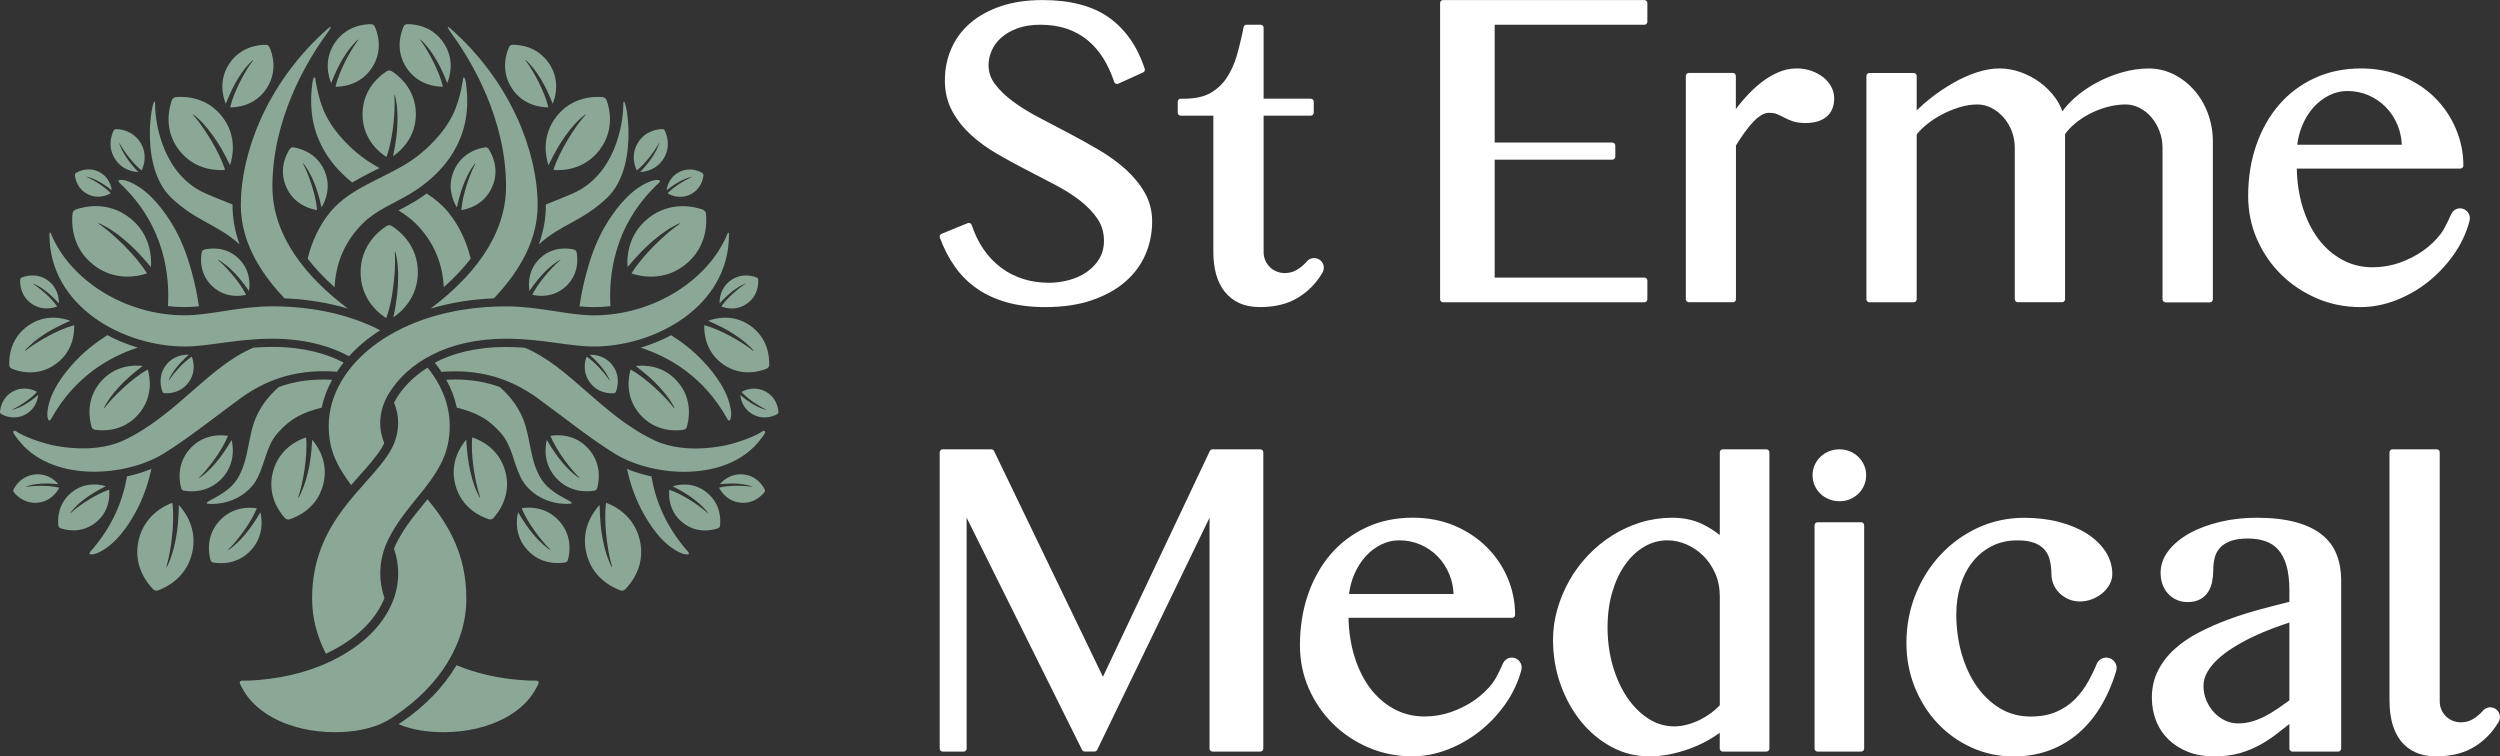 <svg xmlns="http://www.w3.org/2000/svg" id="Layer_2" data-name="Layer 2" viewBox="0 0 487.31 147.44"><rect x="0" y="0" width="487.31" height="147.44" fill="#333333" stroke="none"/><defs><style>      .cls-1 {        fill: #8ba896;      }      .cls-1, .cls-2 {        stroke-width: 0px;      }      .cls-2 {        fill: #fff;      }    </style></defs><g id="Layer_1-2" data-name="Layer 1"><path class="cls-1" d="M115.66,67.54c-4.56,0-10.09-1.51-17.01-1.52-11.41,0-19.17,4.67-22.83,10.65-1.11,1.8-1.71,3.74-1.71,5.77,0,1.36.28,2.68.79,3.96-.16.33-.34.65-.54.98-1.06,1.7-2.65,3.49-4.33,5.38-.52.58-1.05,1.18-1.58,1.79-1.35-1.79-2.56-3.66-3.37-5.75-.71-1.84-1.01-3.8-1.01-5.78,0-11.93,13.59-23.29,34.59-23.3,6.46,0,12.06,1.75,17.09,1.75,11.73,0,22.49-6.98,26.11-16.04.02-.05.07-.08.11-.08.07,0,.12.05.12.12v.29c0,13.96-14.32,21.79-26.43,21.79M74.12,64.38c-5.6-2.89-12.74-4.67-21.04-4.67-6.46,0-12.06,1.75-17.1,1.75-11.73,0-22.49-6.98-26.11-16.04-.02-.05-.06-.08-.11-.08-.07,0-.12.05-.12.12v.29c0,13.96,14.32,21.79,26.43,21.79,4.56,0,10.09-1.51,17.01-1.52,6.03,0,11.03,1.31,14.95,3.42,1.68-1.85,3.72-3.56,6.09-5.07M78.07,101.19c2.87-4.09,6.74-7.67,8.58-12.4.71-1.84,1.01-3.8,1.01-5.78,0-3.98-1.52-7.9-4.32-11.35-3.3,2.07-5.14,4.47-6.03,5.93-.18.3-.34.6-.49.89.52,1.27.79,2.6.79,3.96,0,2.05-.62,4.03-1.76,5.86-4.24,6.79-15.04,13.42-15.01,28.34-.02,3.75.94,7.4,2.69,10.78,4.9-2.28,8.74-5.55,10.78-9.47.24-.45.44-.91.63-1.38-.53-1.55-.82-3.15-.82-4.81,0-2.45.62-4.8,1.75-6.98.65-1.25,1.4-2.44,2.2-3.59M46.73,133.01c0,.12.03.27.14.48.45.89.94,1.73,1.56,2.51,1.25,1.56,2.84,2.82,4.58,3.79,3.67,2.05,7.98,2.91,12.16,2.93,3.54.01,7.34-.54,10.45-2.33.56-.32,1.1-.69,1.63-1.05,8.34-5.65,13.69-13.88,13.65-22.7.01-8.71-3.66-14.59-7.56-19.33-.31.39-.62.77-.93,1.15-1.04,1.28-2.02,2.48-2.91,3.74-.83,1.18-1.51,2.29-2.08,3.39-.23.45-.44.9-.62,1.36.53,1.55.82,3.15.82,4.81,0,2.45-.62,4.8-1.76,6.99-2.09,4.02-5.69,7.08-9.61,9.24-4.79,2.65-10.22,4.08-15.66,4.54-.81.07-1.61.12-2.42.14-.6.02-1.4-.13-1.44.34M103.55,132.67c-.81-.03-1.62-.07-2.42-.14-4.15-.35-8.29-1.27-12.15-2.86-2.46,4.17-6.1,7.97-10.74,11.12l-.16.11c-.13.09-.26.18-.39.26,2.77,1.17,5.91,1.57,8.87,1.56,4.18-.02,8.49-.88,12.16-2.93,1.74-.97,3.34-2.23,4.58-3.79.62-.78,1.11-1.62,1.56-2.51.11-.21.15-.36.14-.48-.03-.47-.84-.32-1.44-.34M35.99,61.46c-11.73,0-22.49-6.98-26.11-16.04-.02-.05-.06-.08-.11-.08-.07,0-.12.05-.12.12v.29c0,13.96,14.32,21.79,26.43,21.79M45.33,40.02c0-.05,0-.11,0-.16-1.72-.71-3.51-1.38-5.42-2.23-7.98-3.6-9.67-13.27-9.67-17.21s-3.79,11.54,3.17,18.15c4.88,4.63,8.78,5.03,13.29,9.06-.91-2.51-1.37-5.04-1.37-7.61M67.81,60.15c-7.89-5.94-14.71-13.94-14.71-23.82,0-12.95,6.51-24.12,10.38-29.45,2.25-3.1.02-.94-.53-.43-10.91,10.07-16.01,23.29-16.01,33.56,0,7.98,4.86,14.26,8.51,18.14,4.36.18,8.53.86,12.37,2M24.75,92.87c-.77,4.52-2.72,9.68-7.08,14.59-.82.93.81.56,1.23.38,3.63-1.54,6.26-5.52,7.87-8.65,1.32-2.57,2.14-5.09,2.75-7.79-1.49.61-3.1,1.1-4.77,1.46M20.91,65.34c-2.22,1.42-4.23,2.97-6.13,4.97-2.42,2.55-5.3,6.35-5.56,10.28-.03.46.16,2.12.77,1.03,4.72-8.47,11.65-12.17,16.88-13.86-2.07-.61-4.07-1.43-5.95-2.43M32.74,59.67c1.07.12,2.16.19,3.25.19.9,0,1.82-.06,2.78-.16-.32-2.21-.77-4.4-1.36-6.55-1-3.66-2.19-6.86-4.23-10.07-1.89-2.97-4.88-6.68-8.64-7.88-.44-.14-2.09-.36-1.19.49,9.2,8.61,9.69,18.9,9.39,23.97M64.73,74.03c-.57-.03-1.13-.05-1.67-.05-3.13,0-5.99.47-8.7,1.45-1.6,1.38-3,3.03-4.08,5.13-2.15,4.16-1.54,9.04-4.17,13.02-2.28,3.45-8.08,4.62-4.9,4.65,3.66.03,7.35-1.82,9.02-5.14,1.41-2.8,1.7-6.14,3.81-8.58,2.75-3.18,5.26-4.16,8.66-5.05.39-1.84,1.07-3.66,2.04-5.42M65.67,72.48c.4-.61.83-1.21,1.31-1.81-3.31-1.73-7.82-3.05-13.89-3.05-1.26,0-2.47.06-3.64.14-8.69,3.57-15.01,13.19-25.28,18.05-1.61.76-3.36,1.21-5.12,1.42-2.65.33-5.35.16-7.98-.29-2.17-.37-5.57-1.48-7.49-2.59-.18-.1-.58-.42-.8-.39-.63.1.44,1.32.62,1.56,6.37,8.55,20.86,7.55,28.43,2.93,4.56-2.78,9.81-6.97,15.02-10.79,5.75-4.2,11.83-5.73,18.82-5.2M89.97,17.05c-.39,1.92-.92,3.77-1.82,5.54-.54,1.05-1.17,2.05-1.9,2.98-1.84,2.36-4.17,4.55-6.71,6.14-2.32,1.46-4.79,2.6-7.22,3.85-2.92,1.49-5.81,3.19-7.92,5.74-2.29,2.76-3.69,6.05-4.43,9.12,1.45,1.88,3.2,3.74,5.25,5.56.22-4.78,2.05-8.99,5.42-12.36,2.7-2.7,6.14-3.94,9.33-5.86,4.86-2.94,8.85-7.17,10.4-12.74.7-2.51.84-5.09.59-7.68-.04-.38-.08-.76-.13-1.14-.02-.13-.19-1.26-.47-1.1-.1.06-.13.55-.15.65-.08.44-.16.87-.25,1.31M76.37,44.05c-.31-.19-.7-.19-1.01,0-1.37.87-5.07,3.7-5.07,9.01s3.58,8.04,5,8.96c1.42-3.85,1.81-9.61,1.7-12.03,0-.21-.07-.93,0-1.01.01-.01.11.24.17.51.05.24.1.49.15.73.09.5.16,1.01.21,1.52.18,1.98.08,4.31-.18,6.28-.18,1.37-.36,2.41-.64,3.76,0,.03-.01.06-.02.08,1.55-1.06,4.77-3.86,4.77-8.8,0-5.3-3.7-8.14-5.08-9.01M14.78,40.84c-.35.12-.61.44-.65.82-.18,1.67-.27,6.5,4.03,9.92,4.23,3.36,8.83,2.28,10.49,1.71-2.21-3.63-6.62-7.66-8.66-9.13-.17-.13-.8-.54-.82-.65,0-.02.26.06.52.19.23.12.46.23.69.35.47.25.92.52,1.37.81,1.72,1.12,3.55,2.71,4.98,4.19.99,1.03,1.72,1.85,2.63,2.94.02.02.04.05.06.07.14-1.94-.06-6.35-4.06-9.54-4.3-3.42-8.98-2.24-10.57-1.69M17.85,83.2c.09.3.35.53.66.57,1.39.21,5.44.47,8.47-3.01,2.98-3.42,2.24-7.32,1.83-8.73-3.13,1.72-6.67,5.27-7.99,6.92-.12.14-.48.65-.57.66-.01,0,.06-.22.18-.43.11-.19.21-.38.32-.56.23-.38.47-.75.73-1.12,1.01-1.4,2.41-2.88,3.7-4.02.9-.8,1.61-1.37,2.57-2.1.02-.02.04-.03.06-.05-1.62-.19-5.33-.19-8.15,3.05-3.03,3.48-2.21,7.45-1.81,8.81M11.37,102.43c.03.24.19.45.42.53,1.03.36,4.08,1.12,6.87-1.11,2.74-2.19,2.73-5.26,2.61-6.4-2.62.87-5.82,3.08-7.04,4.16-.11.09-.46.43-.53.42-.01,0,.08-.16.2-.3.11-.13.21-.26.32-.39.23-.26.47-.51.71-.75.96-.93,2.23-1.86,3.38-2.55.8-.48,1.42-.82,2.25-1.24.02,0,.04-.02.05-.03-1.21-.37-4.03-.89-6.63,1.19-2.79,2.23-2.73,5.37-2.61,6.45M34.27,18.93c-.34.03-.64.26-.76.58-.53,1.45-1.69,5.74,1.39,9.74,3.02,3.94,7.37,4,8.97,3.87-1.16-3.73-4.2-8.31-5.69-10.08-.12-.16-.6-.66-.58-.76,0-.02.22.11.42.29.18.15.36.31.54.47.36.33.71.67,1.04,1.03,1.28,1.39,2.56,3.21,3.51,4.84.66,1.14,1.12,2.03,1.69,3.21.01.02.02.05.04.07.56-1.7,1.37-5.68-1.5-9.41-3.07-4.01-7.51-4-9.05-3.86M39.79,48.66c-.23.06-.42.25-.46.49-.21,1.06-.55,4.16,2.01,6.6,2.52,2.4,5.54,1.98,6.63,1.71-1.21-2.46-3.8-5.3-5.02-6.37-.1-.09-.49-.39-.49-.46,0,0,.17.06.32.15.14.09.28.18.42.27.29.19.56.39.83.6,1.04.82,2.12,1.95,2.95,2.98.58.72,1,1.28,1.52,2.04.01.01.02.03.03.05.2-1.23.33-4.08-2.05-6.36-2.56-2.44-5.64-1.96-6.69-1.7M14.8,33.74c-.14.08-.21.23-.2.39.07.7.45,2.7,2.52,3.73,2.03,1.02,3.83.17,4.47-.2-1.22-1.3-3.39-2.58-4.36-3.01-.08-.04-.38-.15-.39-.2,0,0,.11,0,.23.03.1.03.21.05.31.09.21.06.43.14.63.22.81.31,1.7.81,2.41,1.29.5.34.87.61,1.34.98,0,0,.02.02.03.02-.11-.81-.57-2.61-2.5-3.58-2.07-1.03-3.89-.14-4.5.22M31.67,76.34c.06.17.22.28.4.3.8.06,3.11.02,4.67-2.09,1.54-2.08.94-4.26.65-5.04-1.7,1.12-3.55,3.29-4.22,4.29-.06.08-.25.39-.3.4,0,0,.03-.13.08-.25.05-.11.1-.23.16-.34.11-.23.23-.45.37-.67.51-.84,1.24-1.74,1.92-2.45.47-.49.85-.85,1.36-1.31.01,0,.02-.02.03-.03-.93-.03-3.03.13-4.49,2.1-1.56,2.11-.92,4.33-.63,5.08M4.23,54.1c-.17.07-.28.22-.29.4-.05.8.02,3.11,2.15,4.65,2.1,1.51,4.27.89,5.05.59-1.14-1.69-3.34-3.51-4.34-4.17-.08-.06-.4-.24-.4-.29,0,0,.13.02.25.08.11.05.23.1.34.15.23.11.45.23.67.36.85.5,1.76,1.22,2.47,1.89.5.47.86.84,1.32,1.35,0,0,.02.02.03.03.02-.93-.17-3.03-2.15-4.47-2.13-1.54-4.34-.87-5.09-.57M2.64,95.44c-.08.16-.06.35.05.5.5.63,2.08,2.31,4.7,2.04,2.57-.27,3.78-2.17,4.16-2.92-1.97-.5-4.83-.4-6.02-.23-.1,0-.46.08-.5.05,0,0,.11-.07.24-.11.12-.04.23-.08.35-.11.24-.07.49-.13.74-.18.96-.19,2.12-.26,3.1-.23.68.02,1.2.06,1.88.13.01,0,.03,0,.04,0-.6-.71-2.14-2.15-4.58-1.9-2.61.27-3.82,2.24-4.18,2.96M1.81,71.18c.01.3.2.57.48.68,1.24.52,4.91,1.68,8.49-.84,3.53-2.47,3.74-6.23,3.68-7.63-3.28.87-7.35,3.33-8.94,4.55-.14.1-.6.49-.68.48-.01,0,.11-.19.26-.36.14-.15.28-.3.43-.44.3-.3.61-.59.93-.86,1.25-1.06,2.88-2.1,4.33-2.85,1.01-.53,1.8-.9,2.84-1.35.02-.01.04-.02.07-.03-1.45-.54-4.87-1.4-8.21.95-3.58,2.51-3.75,6.36-3.68,7.7M51.85,8.74c-1.27-.02-4.9.24-7.17,3.7-2.12,3.23-1.22,6.43-.67,7.79,0-.02.02-.04.03-.06.4-1,.72-1.76,1.19-2.73.67-1.39,1.61-2.96,2.58-4.17.25-.31.51-.61.79-.9.13-.14.27-.28.41-.42.15-.15.32-.27.33-.26.02.08-.34.52-.43.66-1.11,1.53-3.32,5.46-4.05,8.58,1.32.01,4.87-.29,7.11-3.7,2.27-3.46,1.07-6.9.55-8.05-.12-.26-.37-.43-.66-.43M72.39,4.72c-1.27-.02-4.9.24-7.17,3.7-2.12,3.23-1.22,6.43-.67,7.78,0-.02.02-.04.02-.06.4-1,.72-1.76,1.19-2.73.67-1.39,1.61-2.96,2.58-4.17.25-.31.51-.61.79-.9.13-.14.27-.28.41-.41.15-.15.33-.27.33-.26.01.08-.34.52-.43.66-1.11,1.53-3.32,5.46-4.05,8.58,1.32.01,4.87-.29,7.11-3.7,2.27-3.46,1.07-6.9.55-8.05-.12-.26-.37-.43-.66-.43M76.34,13.87c-.29-.18-.65-.18-.94,0-1.28.81-4.73,3.45-4.73,8.39s3.34,7.49,4.66,8.34c1.32-3.59,1.69-8.95,1.58-11.21,0-.19-.07-.87,0-.94.01-.01.1.22.16.47.05.23.1.45.14.68.08.47.15.94.19,1.42.17,1.84.08,4.02-.16,5.85-.17,1.27-.34,2.24-.6,3.5,0,.03-.01.05-.02.08,1.44-.99,4.44-3.59,4.44-8.2,0-4.94-3.45-7.58-4.73-8.39M57.17,28.72c-.26-.04-.52.08-.67.3-.65.98-2.26,3.96-.68,7.48,1.55,3.46,4.77,4.26,5.98,4.45-.21-2.97-1.66-6.91-2.45-8.48-.06-.14-.33-.6-.3-.67,0-.01.14.12.26.29.11.15.21.29.32.44.21.31.41.62.59.95.71,1.25,1.34,2.83,1.75,4.21.29.96.48,1.7.69,2.68,0,.02,0,.04.01.06.71-1.16,2.01-3.97.54-7.25-1.58-3.51-4.88-4.29-6.04-4.46M56.45,101.22c1.4-.44,5.3-2.06,6.53-6.7,1.15-4.33-1.02-7.52-2.13-8.81,0,.03,0,.05,0,.08-.07,1.25-.15,2.2-.31,3.44-.23,1.78-.68,3.85-1.31,5.53-.16.43-.34.86-.53,1.28-.1.2-.2.4-.3.61-.11.22-.26.42-.27.41-.05-.08.19-.7.23-.88.66-2.1,1.65-7.22,1.31-10.92-1.46.47-5.25,2.11-6.46,6.68-1.23,4.64,1.35,7.98,2.35,9.06.22.24.57.33.88.23M35.89,95.65c1.22.21,4.76.49,7.46-2.5,2.52-2.79,2.13-6.02,1.79-7.4-.01.02-.02.04-.03.06-.53.91-.96,1.59-1.55,2.45-.85,1.24-1.99,2.61-3.1,3.64-.29.26-.58.52-.89.76-.15.12-.3.23-.46.34-.17.12-.35.21-.35.2,0-.08.41-.45.51-.57,1.3-1.32,4.01-4.77,5.17-7.67-1.27-.21-4.74-.44-7.4,2.51-2.7,3-2.05,6.49-1.72,7.68.07.27.3.47.57.51M41.6,109.66c1.21.21,4.71.49,7.38-2.48,2.49-2.77,2.1-5.96,1.77-7.33-.01.02-.02.04-.03.06-.52.9-.95,1.57-1.54,2.43-.85,1.23-1.97,2.59-3.07,3.6-.28.26-.58.51-.88.75-.15.12-.3.22-.45.34-.17.12-.35.21-.35.2,0-.08.4-.45.51-.56,1.28-1.3,3.97-4.72,5.12-7.59-1.26-.21-4.69-.43-7.32,2.49-2.68,2.97-2.03,6.42-1.7,7.6.07.26.29.46.56.51M30.8,115.08c1.47-.52,5.55-2.4,6.67-7.38,1.04-4.64-1.39-7.95-2.61-9.27,0,.03,0,.06,0,.08-.02,1.33-.07,2.34-.19,3.66-.17,1.9-.57,4.11-1.16,5.93-.15.47-.32.93-.51,1.39-.09.22-.19.44-.29.66-.11.24-.26.45-.27.44-.05-.09.17-.75.21-.94.62-2.25,1.46-7.74.95-11.65-1.53.56-5.49,2.46-6.59,7.35-1.12,4.98,1.76,8.42,2.86,9.52.25.25.61.33.94.21M22.15,25.45c-.38.77-1.25,3.07.22,5.45,1.37,2.22,3.59,2.59,4.58,2.63-.01-.01-.02-.02-.03-.03-.5-.53-.87-.94-1.33-1.51-.66-.81-1.35-1.83-1.82-2.77-.12-.24-.23-.49-.33-.74-.05-.12-.09-.25-.14-.37-.05-.14-.07-.28-.07-.27.05.01.22.36.28.45.62,1.12,2.39,3.6,4.1,4.93.39-.81,1.21-3.07-.23-5.41-1.47-2.38-3.92-2.63-4.77-2.64-.19,0-.37.11-.45.28M.22,80.69c.64.37,2.58,1.25,4.71.11,1.99-1.06,2.42-2.96,2.52-3.81,0,0-.02.02-.03.02-.48.4-.86.7-1.37,1.07-.73.53-1.65,1.07-2.49,1.42-.22.09-.43.17-.66.24-.11.04-.22.07-.33.1-.12.04-.24.05-.24.04.01-.05.32-.17.41-.22,1-.48,3.23-1.87,4.48-3.27-.67-.38-2.58-1.21-4.68-.09C.4,77.44.06,79.54,0,80.28c-.01.17.07.32.22.4M106.4,40.02c0,2.57-.46,5.09-1.37,7.61,4.52-4.04,8.42-4.43,13.29-9.06,6.95-6.61,3.17-22.09,3.17-18.15s-1.69,13.61-9.67,17.21c-1.91.86-3.7,1.52-5.42,2.23,0,.05,0,.11,0,.16M83.92,60.15c3.84-1.14,8.01-1.82,12.37-2,3.65-3.89,8.51-10.16,8.51-18.14,0-10.27-5.1-23.49-16.01-33.56-.56-.51-2.78-2.68-.53.43,3.86,5.33,10.38,16.5,10.38,29.45,0,9.88-6.82,17.88-14.71,23.82M126.98,92.87c-1.66-.36-3.28-.85-4.77-1.46.61,2.7,1.43,5.22,2.75,7.79,1.6,3.13,4.24,7.1,7.87,8.65.42.18,2.05.55,1.23-.38-4.36-4.92-6.31-10.07-7.08-14.59M130.83,65.34c-1.88,1-3.88,1.82-5.95,2.43,5.22,1.69,12.16,5.39,16.88,13.86.6,1.08.8-.57.77-1.03-.26-3.93-3.14-7.73-5.56-10.28-1.9-2-3.91-3.56-6.13-4.97M118.99,59.67c-.3-5.07.19-15.37,9.39-23.97.91-.85-.75-.63-1.19-.49-3.76,1.2-6.75,4.91-8.64,7.88-2.04,3.21-3.23,6.41-4.23,10.07-.59,2.15-1.04,4.34-1.36,6.55.96.1,1.88.16,2.78.16,1.09,0,2.18-.07,3.25-.19M87,74.03c.97,1.76,1.65,3.58,2.04,5.42,3.39.89,5.91,1.88,8.66,5.05,2.11,2.44,2.4,5.78,3.81,8.58,1.67,3.32,5.36,5.17,9.02,5.14,3.18-.03-2.62-1.19-4.9-4.65-2.63-3.97-2.02-8.85-4.17-13.02-1.08-2.1-2.47-3.75-4.08-5.13-2.71-.98-5.57-1.45-8.7-1.45-.54,0-1.1.02-1.67.05M86.06,72.48c6.99-.53,13.07,1,18.82,5.2,5.22,3.81,10.46,8.01,15.02,10.79,7.58,4.62,22.06,5.61,28.43-2.93.18-.24,1.25-1.47.62-1.56-.22-.03-.62.28-.8.39-1.92,1.11-5.32,2.22-7.49,2.59-2.62.45-5.33.62-7.98.29-1.76-.22-3.51-.66-5.12-1.42-10.27-4.86-16.59-14.48-25.28-18.05-1.18-.09-2.39-.14-3.64-.14-6.07,0-10.58,1.32-13.89,3.05.47.59.9,1.19,1.31,1.81M136.95,40.84c-1.59-.55-6.27-1.73-10.57,1.69-4.01,3.19-4.2,7.6-4.06,9.54l.06-.07c.92-1.1,1.64-1.91,2.63-2.94,1.43-1.47,3.26-3.06,4.98-4.19.44-.29.9-.56,1.37-.81.23-.12.46-.24.69-.35.26-.13.52-.21.52-.19-.01.11-.65.51-.82.65-2.04,1.47-6.45,5.5-8.66,9.13,1.66.56,6.26,1.65,10.49-1.71,4.3-3.42,4.21-8.24,4.03-9.92-.04-.37-.29-.69-.65-.82M133.88,83.2c.4-1.35,1.22-5.33-1.81-8.81-2.82-3.25-6.53-3.24-8.15-3.05.02.02.04.03.06.05.96.73,1.67,1.3,2.57,2.1,1.29,1.14,2.69,2.62,3.7,4.02.26.36.51.73.73,1.12.11.19.22.38.32.56.12.21.19.43.18.43-.09,0-.46-.53-.57-.66-1.31-1.65-4.86-5.2-7.99-6.92-.41,1.41-1.15,5.31,1.83,8.73,3.03,3.48,7.08,3.23,8.47,3.01.31-.05.57-.27.66-.57M140.36,102.43c.12-1.08.18-4.22-2.61-6.45-2.6-2.08-5.43-1.56-6.63-1.19.02,0,.04.02.05.03.83.42,1.45.76,2.25,1.24,1.14.69,2.41,1.62,3.38,2.55.25.24.49.49.71.75.11.13.22.26.32.39.12.14.21.3.2.3-.07,0-.42-.34-.53-.42-1.23-1.08-4.42-3.29-7.04-4.16-.12,1.13-.13,4.21,2.61,6.4,2.79,2.23,5.84,1.47,6.87,1.11.23-.08.4-.29.42-.53M117.46,18.93c-1.54-.14-5.98-.15-9.05,3.86-2.87,3.74-2.06,7.72-1.5,9.41.01-.02.02-.05.04-.07.57-1.18,1.04-2.07,1.69-3.21.94-1.63,2.22-3.46,3.51-4.84.33-.36.68-.7,1.04-1.03.18-.16.36-.31.54-.47.2-.17.42-.3.42-.29.01.1-.46.6-.58.76-1.49,1.77-4.53,6.34-5.69,10.08,1.61.13,5.95.07,8.97-3.87,3.07-4.01,1.92-8.29,1.38-9.74-.12-.32-.42-.55-.76-.58M111.94,48.66c-1.05-.26-4.13-.74-6.69,1.7-2.39,2.28-2.25,5.12-2.05,6.36.01-.01.02-.03.03-.05.52-.76.94-1.33,1.52-2.04.83-1.03,1.91-2.16,2.95-2.98.27-.21.54-.41.83-.6.14-.09.28-.18.42-.27.16-.1.32-.16.32-.15,0,.07-.39.37-.49.46-1.22,1.07-3.82,3.91-5.03,6.37,1.1.26,4.11.69,6.63-1.71,2.56-2.44,2.22-5.54,2.01-6.6-.05-.24-.23-.43-.46-.49M136.93,33.74c-.6-.37-2.43-1.26-4.5-.22-1.93.97-2.39,2.77-2.5,3.58,0,0,.02-.02.03-.02.47-.37.84-.65,1.34-.98.72-.48,1.61-.98,2.41-1.29.21-.08.42-.15.63-.22.1-.03.21-.06.31-.09.12-.03.23-.04.23-.03-.02.04-.31.16-.39.2-.96.43-3.13,1.71-4.36,3.01.63.38,2.43,1.22,4.47.2,2.07-1.03,2.45-3.03,2.52-3.73.02-.16-.06-.31-.2-.39M120.06,76.34c.29-.75.93-2.97-.63-5.08-1.46-1.97-3.56-2.14-4.49-2.1.01,0,.02.02.03.03.51.46.89.82,1.36,1.31.68.71,1.41,1.61,1.92,2.45.13.22.25.44.37.67.05.11.1.22.16.34.06.12.09.25.08.25-.05,0-.23-.32-.3-.4-.67-1-2.52-3.18-4.22-4.29-.3.78-.89,2.96.65,5.04,1.56,2.11,3.87,2.15,4.67,2.09.18-.01.33-.13.4-.3M147.51,54.1c-.75-.3-2.96-.97-5.09.57-1.99,1.43-2.18,3.54-2.15,4.47l.03-.03c.46-.51.83-.88,1.32-1.35.71-.67,1.62-1.39,2.47-1.89.22-.13.44-.25.67-.36.11-.05.22-.1.34-.15.13-.06.26-.09.25-.08,0,.05-.32.23-.41.29-1.01.66-3.2,2.49-4.34,4.17.78.31,2.95.93,5.05-.59,2.13-1.54,2.2-3.85,2.15-4.65-.01-.18-.12-.34-.29-.4M149.09,95.44c-.36-.72-1.57-2.69-4.18-2.96-2.44-.25-3.98,1.19-4.58,1.9.01,0,.03,0,.04,0,.68-.07,1.2-.11,1.88-.13.98-.03,2.14.04,3.1.23.25.05.5.11.74.18.12.03.24.07.35.11.13.04.25.1.24.11-.04.03-.39-.04-.5-.05-1.19-.18-4.05-.28-6.02.23.38.75,1.59,2.66,4.16,2.92,2.61.27,4.2-1.41,4.69-2.04.11-.14.13-.33.05-.5M149.93,71.18c.06-1.34-.1-5.18-3.68-7.7-3.34-2.34-6.76-1.49-8.21-.95.02,0,.04.02.06.03,1.05.45,1.84.82,2.85,1.35,1.45.76,3.08,1.79,4.33,2.85.32.27.63.56.93.86.14.14.29.3.43.44.16.17.28.35.26.36-.08.01-.54-.38-.68-.48-1.59-1.22-5.66-3.69-8.94-4.55-.05,1.4.16,5.16,3.68,7.63,3.58,2.51,7.26,1.35,8.49.84.28-.12.46-.38.48-.68M99.88,8.74c-.28,0-.54.17-.65.43-.52,1.15-1.72,4.59.55,8.05,2.24,3.4,5.79,3.71,7.11,3.7-.73-3.12-2.94-7.04-4.05-8.58-.09-.13-.45-.58-.43-.66,0-.01.18.11.33.26.14.14.28.27.41.42.27.29.54.59.79.9.97,1.21,1.9,2.78,2.58,4.17.47.97.8,1.72,1.19,2.73,0,.02.02.04.03.06.55-1.35,1.45-4.56-.67-7.79-2.27-3.46-5.9-3.72-7.17-3.7M79.34,4.72c-.28,0-.54.17-.66.43-.52,1.15-1.72,4.59.55,8.05,2.24,3.4,5.79,3.71,7.11,3.7-.73-3.12-2.94-7.04-4.05-8.58-.09-.14-.45-.58-.43-.66,0-.01.18.11.33.26.14.14.28.27.41.41.28.29.54.59.79.9.97,1.21,1.9,2.78,2.58,4.17.47.97.8,1.73,1.19,2.73,0,.02.02.04.02.06.55-1.35,1.46-4.56-.67-7.78-2.27-3.46-5.91-3.72-7.17-3.7M94.56,28.72c-1.17.17-4.46.94-6.04,4.46-1.47,3.28-.17,6.09.54,7.25,0-.02,0-.04.01-.06.21-.98.4-1.72.69-2.68.41-1.38,1.04-2.96,1.75-4.21.18-.32.38-.64.59-.95.1-.15.21-.3.32-.44.12-.16.26-.3.26-.29.03.07-.24.53-.3.67-.79,1.57-2.25,5.51-2.45,8.48,1.22-.18,4.43-.99,5.98-4.45,1.58-3.51-.03-6.49-.68-7.48-.15-.22-.41-.34-.67-.3M95.28,101.22c.31.1.66,0,.88-.23,1-1.08,3.58-4.42,2.35-9.06-1.21-4.56-5-6.2-6.46-6.68-.35,3.7.65,8.83,1.31,10.92.05.18.28.8.23.88,0,.01-.15-.18-.26-.41-.1-.2-.2-.4-.3-.61-.2-.42-.37-.85-.53-1.28-.62-1.69-1.07-3.76-1.3-5.53-.16-1.24-.24-2.19-.31-3.44,0-.03,0-.05,0-.08-1.11,1.29-3.28,4.48-2.13,8.81,1.23,4.64,5.13,6.26,6.53,6.7M115.84,95.65c.27-.05.49-.25.57-.51.33-1.19.98-4.68-1.72-7.68-2.66-2.95-6.12-2.72-7.4-2.51,1.16,2.9,3.87,6.35,5.17,7.67.11.12.52.49.51.57,0,.01-.18-.08-.35-.2-.15-.11-.31-.22-.46-.34-.31-.24-.61-.49-.89-.76-1.11-1.02-2.25-2.4-3.1-3.64-.6-.86-1.02-1.55-1.55-2.45l-.03-.06c-.34,1.39-.73,4.61,1.79,7.4,2.7,3,6.24,2.71,7.46,2.5M110.14,109.66c.27-.05.49-.24.56-.51.33-1.18.97-4.63-1.7-7.6-2.63-2.92-6.06-2.69-7.32-2.49,1.15,2.87,3.83,6.29,5.12,7.59.1.12.51.48.51.56,0,.01-.18-.07-.35-.2-.15-.11-.3-.22-.45-.34-.3-.24-.6-.49-.88-.75-1.1-1.01-2.22-2.37-3.07-3.6-.59-.86-1.01-1.53-1.54-2.43-.01-.02-.02-.04-.03-.06-.33,1.37-.72,4.56,1.77,7.33,2.68,2.97,6.18,2.68,7.38,2.48M120.93,115.08c.33.12.7.04.94-.21,1.1-1.1,3.98-4.55,2.86-9.52-1.1-4.89-5.06-6.79-6.59-7.35-.52,3.92.33,9.4.95,11.65.04.19.27.86.21.94,0,.01-.15-.2-.26-.44-.1-.22-.2-.44-.29-.66-.19-.46-.36-.92-.52-1.39-.59-1.82-.99-4.03-1.16-5.93-.12-1.32-.17-2.34-.19-3.66,0-.03,0-.05,0-.08-1.23,1.32-3.66,4.63-2.61,9.27,1.12,4.98,5.2,6.85,6.67,7.38M129.58,25.45c-.08-.17-.26-.28-.45-.28-.86,0-3.31.26-4.77,2.64-1.45,2.34-.62,4.6-.24,5.41,1.7-1.34,3.48-3.81,4.1-4.93.06-.09.22-.44.28-.45,0,0-.02.14-.07.27-.04.12-.09.25-.14.37-.1.25-.21.5-.33.74-.46.94-1.16,1.96-1.82,2.77-.46.57-.83.98-1.33,1.51-.01.01-.02.02-.03.03.99-.05,3.21-.41,4.58-2.63,1.47-2.38.59-4.68.22-5.45M151.52,80.69c.14-.08.23-.24.22-.4-.05-.74-.4-2.84-2.53-3.98-2.1-1.12-4.01-.29-4.68.09,1.25,1.4,3.48,2.79,4.48,3.27.08.04.39.17.41.22,0,0-.12,0-.24-.04-.11-.03-.22-.06-.33-.1-.22-.07-.44-.15-.66-.24-.83-.35-1.75-.89-2.49-1.42-.51-.37-.89-.66-1.37-1.07,0,0-.02-.02-.03-.02.09.85.53,2.75,2.52,3.81,2.13,1.14,4.07.26,4.71-.11M83.18,37.71c-.73.53-1.49,1.05-2.3,1.54-1.03.62-2.07,1.17-3.08,1.7-.04.02-.08.04-.13.07,1.21.73,2.37,1.56,3.41,2.6,3.38,3.38,5.2,7.59,5.42,12.36,2.05-1.82,3.8-3.67,5.25-5.56-.74-3.07-2.14-6.36-4.43-9.12-1.18-1.43-2.62-2.59-4.15-3.59M68.65,35.58c.95-.57,1.92-1.09,2.87-1.58.57-.29,1.15-.58,1.72-.87.25-.12.49-.25.74-.37-.61-.34-1.21-.69-1.79-1.06-2.54-1.6-4.87-3.78-6.71-6.14-.73-.93-1.36-1.93-1.9-2.98-.9-1.77-1.43-3.62-1.82-5.54-.09-.43-.17-.87-.25-1.31-.02-.1-.04-.59-.15-.65-.28-.17-.45.96-.47,1.1-.05.38-.1.76-.13,1.14-.24,2.59-.11,5.17.59,7.68,1.21,4.33,3.88,7.84,7.3,10.58"></path><path class="cls-2" d="M335.8,146.5c-.32,0-.58-.26-.58-.58v-3.08c-.75.55-1.54,1.05-2.35,1.5-1.17.65-2.41,1.21-3.67,1.66-1.27.45-2.57.81-3.86,1.06-1.3.25-2.59.38-3.82.38-2.63,0-5.12-.62-7.4-1.85-2.26-1.22-4.27-2.89-5.95-4.97-1.68-2.07-3.02-4.5-3.99-7.22-.97-2.72-1.46-5.64-1.46-8.67,0-2.02.28-4.03.85-6,.56-1.95,1.35-3.83,2.34-5.58.99-1.75,2.21-3.39,3.61-4.87,1.4-1.49,2.99-2.79,4.71-3.88,1.72-1.09,3.59-1.95,5.54-2.56,1.96-.61,4.04-.92,6.17-.92s4.09.39,5.74,1.17c1.25.59,2.44,1.33,3.55,2.21v-16.13c0-.32.26-.58.58-.58h8.51c.32,0,.58.26.58.58v57.75c0,.32-.26.58-.58.58h-8.51ZM325.05,105.32c-1.6,0-3.12.41-4.51,1.22-1.41.82-2.66,1.98-3.71,3.45-1.07,1.48-1.92,3.29-2.54,5.36-.62,2.08-.94,4.41-.94,6.91,0,2.69.35,5.25,1.04,7.6.69,2.35,1.64,4.42,2.83,6.16,1.18,1.73,2.58,3.1,4.15,4.1,1.54.98,3.21,1.47,4.97,1.47.85,0,1.71-.12,2.56-.35.86-.23,1.68-.55,2.46-.93.78-.39,1.53-.85,2.22-1.36.62-.47,1.18-.96,1.65-1.47v-21.26c0-1.61-.3-3.11-.89-4.45-.6-1.35-1.39-2.51-2.35-3.45-.96-.95-2.06-1.69-3.27-2.21-1.2-.52-2.44-.78-3.66-.78h0ZM465.78,136.72c0,1.56.18,3,.53,4.29.36,1.31.92,2.46,1.66,3.41.76.96,1.72,1.71,2.87,2.23,1.14.52,2.49.78,4.03.78,2.9,0,5.39-.61,7.39-1.83,1.94-1.17,3.52-2.78,4.72-4.78.02-.03.09-.14.1-.17.01-.02.16-.39.19-.57.17-1.03-.52-2.01-1.55-2.18-.67-.11-1.32.15-1.74.63-.55.65-1.2,1.2-1.94,1.64-.7.42-1.5.63-2.36.63-.57,0-1.11-.11-1.62-.32-.51-.21-.95-.51-1.31-.87-.36-.37-.66-.8-.87-1.3-.21-.49-.32-1.03-.32-1.6v-48.55c0-.32-.26-.58-.58-.58h-8.63c-.32,0-.58.26-.58.58v48.55h0ZM412.6,130.22c-.03-1.15-.96-2.06-2.09-2.04-.79.02-1.46.5-1.79,1.19l-.24.57c-.42.95-.86,1.86-1.34,2.73-.75,1.38-1.65,2.6-2.69,3.64-1.02,1.02-2.26,1.85-3.65,2.45-1.39.6-3.07.91-4.99.91-2.16,0-4.14-.52-5.89-1.56-1.77-1.05-3.3-2.49-4.56-4.27-1.27-1.8-2.27-3.94-2.97-6.35-.7-2.42-1.06-5.03-1.06-7.74,0-1.99.27-3.89.82-5.65.54-1.74,1.33-3.28,2.35-4.57,1.01-1.28,2.27-2.31,3.74-3.07,1.46-.75,3.14-1.13,4.99-1.13,1.37,0,2.5.17,3.36.51.84.33,1.5.78,1.97,1.33.48.56.81,1.25,1,2.03.2.83.31,1.73.31,2.68,0,.67.13,1.33.38,1.96.26.64.64,1.21,1.13,1.71.49.49,1.08.9,1.75,1.21,1.3.6,3.02.65,4.6.06.74-.28,1.4-.66,1.98-1.12.59-.47,1.07-1.04,1.45-1.68.38-.67.58-1.38.58-2.13,0-1.56-.45-3.05-1.34-4.41-.87-1.33-2.09-2.5-3.63-3.48-1.52-.96-3.34-1.72-5.42-2.26-2.07-.54-4.36-.81-6.81-.81-3.17,0-6.18.65-8.95,1.92-2.76,1.27-5.21,3.03-7.28,5.24-2.07,2.2-3.73,4.82-4.91,7.76-1.19,2.95-1.79,6.14-1.79,9.5,0,3.03.55,5.93,1.63,8.61,1.08,2.68,2.58,5.04,4.45,7.03,1.87,1.99,4.11,3.58,6.64,4.73,2.54,1.15,5.29,1.73,8.16,1.73,2.52,0,4.89-.41,7.04-1.21,2.16-.8,4.12-1.99,5.84-3.52,1.71-1.52,3.22-3.41,4.47-5.62.97-1.7,1.79-3.59,2.45-5.64l.18-.6c.06-.2.1-.41.09-.62h0ZM296.61,130.09c-.02-1.08-.9-1.93-1.96-1.91-.73.02-1.34.45-1.65,1.07-.04.05-1.15,2.71-2.09,3.93-.94,1.23-2.11,2.33-3.46,3.28-1.36.95-2.89,1.73-4.56,2.32-1.66.58-3.42.88-5.24.88-2.14,0-4.13-.49-5.93-1.47-1.81-.98-3.38-2.36-4.68-4.09-1.3-1.75-2.34-3.86-3.07-6.29-.69-2.27-1.06-4.75-1.11-7.38h31.89c.15,0,.3-.06.41-.17.11-.11.17-.25.17-.41,0-2.5-.49-4.92-1.46-7.2-.97-2.27-2.35-4.31-4.1-6.04-1.75-1.73-3.87-3.13-6.3-4.16-2.44-1.02-5.16-1.54-8.09-1.54-3.29,0-6.32.63-9.02,1.88-2.7,1.25-5.03,3-6.95,5.21-1.9,2.21-3.4,4.86-4.45,7.89-1.04,3.02-1.57,6.34-1.57,9.88,0,2.99.58,5.83,1.73,8.44,1.14,2.61,2.73,4.92,4.7,6.87,1.98,1.95,4.31,3.51,6.95,4.64,2.64,1.13,5.51,1.71,8.52,1.71,2.3,0,4.62-.44,6.88-1.32,2.24-.87,4.34-2.06,6.23-3.55,1.89-1.49,3.56-3.25,4.98-5.25,1.42-2,2.47-4.19,3.11-6.48,0-.01.13-.5.12-.74h0ZM263.98,111.96c.58-1.35,1.32-2.53,2.21-3.51.88-.97,1.9-1.74,3.03-2.3,1.12-.55,2.29-.83,3.49-.83,1.48,0,2.88.28,4.17.84,1.29.56,2.43,1.34,3.38,2.33.96.98,1.72,2.16,2.27,3.5.48,1.18.75,2.45.81,3.8h-20.38c.17-1.35.51-2.66,1.01-3.83h0ZM358.55,97.7c-.72,0-1.4-.13-2.04-.39-.64-.26-1.19-.62-1.67-1.07-.47-.45-.85-1-1.12-1.62-.27-.62-.41-1.3-.41-2s.14-1.37.42-1.98c.27-.6.65-1.14,1.12-1.6.47-.45,1.03-.82,1.66-1.07,1.28-.51,2.82-.51,4.07,0,.62.26,1.17.62,1.64,1.07.47.45.85.99,1.12,1.6.28.61.42,1.28.42,1.98s-.14,1.37-.41,2c-.27.62-.65,1.17-1.12,1.62-.47.45-1.02.82-1.64,1.07-.62.26-1.31.39-2.03.39h0ZM354.28,146.5c-.32,0-.58-.26-.58-.58v-43.54c0-.32.26-.58.58-.58h8.51c.32,0,.58.26.58.58v43.54c0,.32-.26.58-.58.58h-8.51ZM431.51,147.44c-1.81,0-3.49-.29-4.97-.87-1.49-.58-2.77-1.39-3.83-2.41-1.06-1.03-1.88-2.25-2.43-3.65-.55-1.39-.83-2.9-.83-4.51,0-1.95.41-3.74,1.21-5.31.79-1.55,1.89-2.97,3.26-4.2,1.35-1.22,2.95-2.31,4.76-3.24,1.79-.93,3.7-1.77,5.68-2.5,1.98-.73,4.06-1.39,6.17-1.96,1.94-.52,3.87-1.02,5.73-1.48v-2.26c0-1.9-.2-3.53-.58-4.84-.38-1.28-.92-2.31-1.61-3.08-.68-.76-1.52-1.31-2.49-1.64-1.01-.34-2.16-.52-3.43-.52-1.42,0-2.58.18-3.46.53-.86.34-1.53.79-2.01,1.34-.48.55-.81,1.18-.98,1.88-.18.75-.28,1.51-.28,2.27s-.07,1.56-.2,2.29c-.14.77-.4,1.46-.77,2.05-.38.61-.91,1.1-1.56,1.47-.66.37-1.49.56-2.48.56-.77,0-1.49-.15-2.14-.44-.64-.29-1.2-.7-1.67-1.21-.47-.51-.83-1.12-1.08-1.82-.24-.68-.37-1.43-.37-2.22,0-1.56.53-3.03,1.58-4.37,1.02-1.3,2.4-2.43,4.1-3.37,1.68-.93,3.67-1.67,5.91-2.2,2.24-.54,4.61-.81,7.07-.81,2.98,0,5.55.29,7.63.85,2.1.57,3.83,1.39,5.14,2.44,1.33,1.06,2.3,2.37,2.89,3.89.58,1.49.88,3.16.88,4.95v32.87c0,.32-.26.58-.58.58h-8.93c-.32,0-.58-.26-.58-.58v-4.8c-.74.56-1.47,1.13-2.17,1.69-1.03.83-2.17,1.59-3.37,2.28-1.22.69-2.58,1.26-4.05,1.7-1.48.43-3.21.65-5.15.65h0ZM446.26,121.34c-1.03.34-2.11.72-3.21,1.13-1.36.51-2.71,1.08-4,1.7-1.3.62-2.55,1.31-3.72,2.04-1.16.72-2.19,1.5-3.06,2.31-.86.79-1.54,1.64-2.04,2.53-.48.85-.72,1.75-.72,2.67,0,.98.19,1.92.56,2.8.38.89.88,1.68,1.5,2.34.62.66,1.34,1.19,2.14,1.58.8.38,1.63.57,2.49.57.95,0,1.86-.12,2.7-.36.87-.25,1.71-.58,2.52-.99.82-.42,1.66-.92,2.48-1.48.77-.53,1.56-1.09,2.36-1.66v-15.16h0ZM245.67,146.5c.32,0,.58-.26.58-.58v-57.75c0-.32-.26-.58-.58-.58h-9.33c-.22,0-.42.13-.52.33l-20.83,44-21.23-44.01c-.1-.2-.3-.32-.52-.32h-9.49c-.32,0-.58.26-.58.58v57.75c0,.32.26.58.58.58h4.09c.32,0,.58-.26.58-.58v-45.01l22.5,45.26c.1.2.3.32.52.32h1.91c.22,0,.42-.12.52-.32l21.9-45.26v45.01c0,.32.26.58.58.58h9.33ZM212.73,58.55c2.59-.87,4.79-2.07,6.54-3.57,1.76-1.51,3.1-3.3,3.98-5.32.88-2.01,1.33-4.19,1.33-6.49,0-2.05-.49-3.94-1.45-5.62-.94-1.64-2.2-3.17-3.72-4.55-1.51-1.36-3.26-2.63-5.2-3.77-1.92-1.13-3.9-2.23-5.88-3.27-1.99-1.05-3.94-2.07-5.86-3.08-1.89-.99-3.58-2.04-5.03-3.11-1.44-1.06-2.61-2.2-3.49-3.37-.85-1.13-1.26-2.34-1.26-3.7,0-.96.21-1.92.62-2.85.41-.93,1.03-1.77,1.85-2.5.82-.74,1.87-1.35,3.14-1.82,1.27-.47,2.77-.71,4.48-.71,1.92,0,3.67.27,5.2.79,1.52.53,2.88,1.28,4.05,2.25,1.17.98,2.2,2.16,3.04,3.52.85,1.38,1.56,2.92,2.11,4.59.05.16.17.28.32.35.15.07.32.06.47,0l4.86-2.21c.27-.12.4-.42.31-.7-1.41-4.31-3.74-7.66-6.92-9.95-3.18-2.29-7.56-3.45-13.01-3.45-3.02,0-5.74.4-8.07,1.18-2.34.78-4.35,1.89-5.97,3.27-1.63,1.39-2.88,3.07-3.72,4.98-.84,1.9-1.27,3.99-1.27,6.21s.47,4.24,1.41,5.97c.92,1.7,2.14,3.25,3.62,4.62,1.47,1.35,3.17,2.59,5.07,3.7,1.88,1.09,3.8,2.15,5.72,3.13,1.93.99,3.83,1.98,5.69,2.96,1.83.96,3.47,2,4.88,3.1,1.39,1.09,2.53,2.28,3.38,3.55.82,1.23,1.24,2.66,1.24,4.25,0,1.31-.3,2.48-.89,3.47-.6,1.01-1.42,1.88-2.41,2.58-1.01.71-2.17,1.25-3.47,1.6-1.31.36-2.65.54-4,.54-1.77,0-3.46-.26-5.03-.76-1.56-.5-3.01-1.24-4.29-2.21-1.28-.96-2.42-2.16-3.38-3.55-.96-1.4-1.74-3-2.32-4.76-.05-.15-.16-.28-.31-.34-.15-.07-.31-.07-.46-.01l-5.11,2.09c-.29.12-.43.44-.32.73.77,2.1,1.76,4.02,2.95,5.69,1.19,1.69,2.65,3.13,4.34,4.29,1.68,1.16,3.64,2.05,5.83,2.66,2.17.6,4.67.91,7.41.91,3.4,0,6.43-.44,9-1.3h0ZM256.47,50.33c-.67-.11-1.32.15-1.74.63-.55.65-1.2,1.2-1.94,1.64-.7.42-1.5.63-2.36.63-.57,0-1.11-.11-1.62-.32-.51-.21-.95-.5-1.31-.87-.36-.37-.66-.8-.87-1.3-.21-.49-.32-1.03-.32-1.6v-26.59h9.19c.32,0,.58-.26.58-.58v-2.15c0-.32-.26-.58-.58-.58h-9.19V5.4c0-.32-.26-.58-.58-.58h-2.75c-.28,0-.51.2-.57.47-.38,1.93-.82,3.77-1.31,5.48-.48,1.67-1.15,3.16-2,4.42-.82,1.24-1.9,2.23-3.19,2.96-1.28.72-2.97,1.09-5,1.09h-.77c-.32,0-.57.26-.57.58v2.15c0,.32.26.58.58.58h6.36v26.59c0,1.56.18,3,.53,4.29.36,1.31.92,2.46,1.67,3.41.76.96,1.72,1.71,2.87,2.24,1.14.52,2.49.78,4.03.78,2.9,0,5.39-.61,7.39-1.83,1.94-1.17,3.52-2.78,4.72-4.78.02-.03.09-.14.1-.17.01-.02.16-.39.2-.57.17-1.03-.52-2.01-1.55-2.18h0ZM422.11,58.92c-.32,0-.58-.26-.58-.58v-29.51c0-1.14-.2-2.24-.59-3.26-.39-1.03-.93-1.94-1.58-2.71-.65-.76-1.42-1.38-2.3-1.83-.86-.44-1.78-.67-2.74-.67-1.13,0-2.3.16-3.48.47-1.18.31-2.32.75-3.39,1.29-1.06.54-2.05,1.19-2.94,1.92-.82.67-1.48,1.38-1.98,2.12v32.17c0,.32-.26.58-.58.58h-8.64c-.32,0-.58-.26-.58-.58v-29.51c0-1.14-.2-2.24-.59-3.26-.39-1.02-.94-1.93-1.62-2.7-.68-.77-1.47-1.38-2.34-1.83-.86-.44-1.78-.67-2.74-.67-1.05,0-2.15.16-3.26.48-1.14.33-2.26.77-3.35,1.32-1.08.55-2.1,1.19-3.03,1.91-.86.67-1.59,1.38-2.19,2.12v32.15c0,.32-.26.58-.58.58h-8.64c-.32,0-.58-.26-.58-.58V14.81c0-.32.26-.58.58-.58h8.64c.32,0,.58.26.58.58v6.71c.87-.86,1.81-1.68,2.82-2.47,1.41-1.09,2.88-2.08,4.37-2.92,1.5-.85,3.03-1.54,4.54-2.03,1.54-.5,3.02-.76,4.4-.76s2.73.24,4.1.72c1.36.48,2.64,1.15,3.8,2.01,1.17.86,2.18,1.88,3.02,3.05.58.81,1.03,1.67,1.34,2.59.65-.91,1.45-1.78,2.37-2.6,1.28-1.15,2.73-2.15,4.31-3,1.57-.84,3.25-1.52,4.98-2.01,1.75-.5,3.49-.75,5.19-.75s3.38.39,4.9,1.16c1.51.76,2.84,1.8,3.96,3.07,1.12,1.28,2.02,2.8,2.66,4.52.64,1.72.97,3.57.97,5.49v30.77c0,.32-.26.58-.58.58h-8.67ZM337.8,58.92c.32,0,.58-.26.58-.58v-29.99c.55-.9,1.12-1.75,1.67-2.52.58-.8,1.15-1.5,1.71-2.09.54-.57,1.08-1.01,1.61-1.32.49-.28.97-.43,1.43-.43.65,0,1.19.09,1.6.26.46.19.93.42,1.38.66.49.27,1.05.51,1.67.73.65.23,1.48.34,2.52.34,1.7,0,3.05-.41,4.03-1.2,1.02-.83,1.53-2.05,1.53-3.63,0-.8-.2-1.57-.6-2.29-.39-.7-.92-1.32-1.59-1.84-.66-.51-1.43-.92-2.29-1.22-.87-.3-1.82-.46-2.83-.46-1.24,0-2.47.26-3.65.78-1.16.5-2.3,1.2-3.39,2.06-1.08.86-2.12,1.86-3.12,2.99-.59.67-1.16,1.37-1.7,2.08v-6.45c0-.32-.26-.58-.58-.58h-8.59c-.32,0-.58.26-.58.58v43.53c0,.32.26.58.58.58h8.59ZM320.53,58.92c.32,0,.58-.26.58-.58v-3.65c0-.32-.26-.58-.58-.58h-29.18v-22.99h22.93c.32,0,.58-.26.58-.58v-2.17c0-.32-.26-.58-.58-.58h-22.93V4.82h29.18c.32,0,.58-.26.58-.58V.59c0-.32-.26-.58-.58-.58h-39.24c-.32,0-.58.26-.58.58v57.75c0,.32.26.58.58.58h39.24ZM481.32,43.26c-.64,2.3-1.68,4.48-3.11,6.48-1.42,1.99-3.09,3.76-4.98,5.25-1.89,1.49-3.99,2.68-6.23,3.55-2.26.87-4.57,1.32-6.88,1.32-3.01,0-5.88-.57-8.52-1.71-2.63-1.13-4.97-2.69-6.95-4.64-1.98-1.95-3.56-4.26-4.7-6.87-1.15-2.61-1.73-5.45-1.73-8.44,0-3.54.53-6.86,1.57-9.88,1.05-3.03,2.54-5.68,4.45-7.89,1.91-2.22,4.25-3.97,6.95-5.21,2.7-1.25,5.73-1.88,9.02-1.88,2.93,0,5.65.52,8.09,1.54,2.43,1.02,4.56,2.42,6.31,4.16,1.75,1.73,3.12,3.77,4.09,6.04.97,2.28,1.47,4.7,1.47,7.2,0,.15-.06.3-.17.41-.11.11-.26.17-.41.17h-31.89c.05,2.63.42,5.11,1.1,7.38.73,2.43,1.77,4.54,3.07,6.29,1.29,1.74,2.87,3.11,4.68,4.1,1.8.98,3.79,1.47,5.93,1.47,1.82,0,3.58-.3,5.24-.88,1.67-.59,3.21-1.37,4.56-2.32,1.35-.95,2.52-2.06,3.46-3.29.94-1.22,2.05-3.88,2.09-3.93.31-.62.92-1.05,1.65-1.07,1.06-.02,1.93.83,1.96,1.91,0,.25-.12.73-.12.75h0ZM447.79,28.21h20.38c-.06-1.35-.33-2.62-.82-3.8-.55-1.34-1.32-2.52-2.27-3.5-.96-.98-2.09-1.76-3.38-2.33-1.28-.56-2.69-.84-4.17-.84-1.2,0-2.38.28-3.49.83-1.13.56-2.15,1.33-3.03,2.3-.89.97-1.63,2.15-2.21,3.51-.5,1.17-.85,2.49-1.01,3.83h0Z"></path></g></svg>
